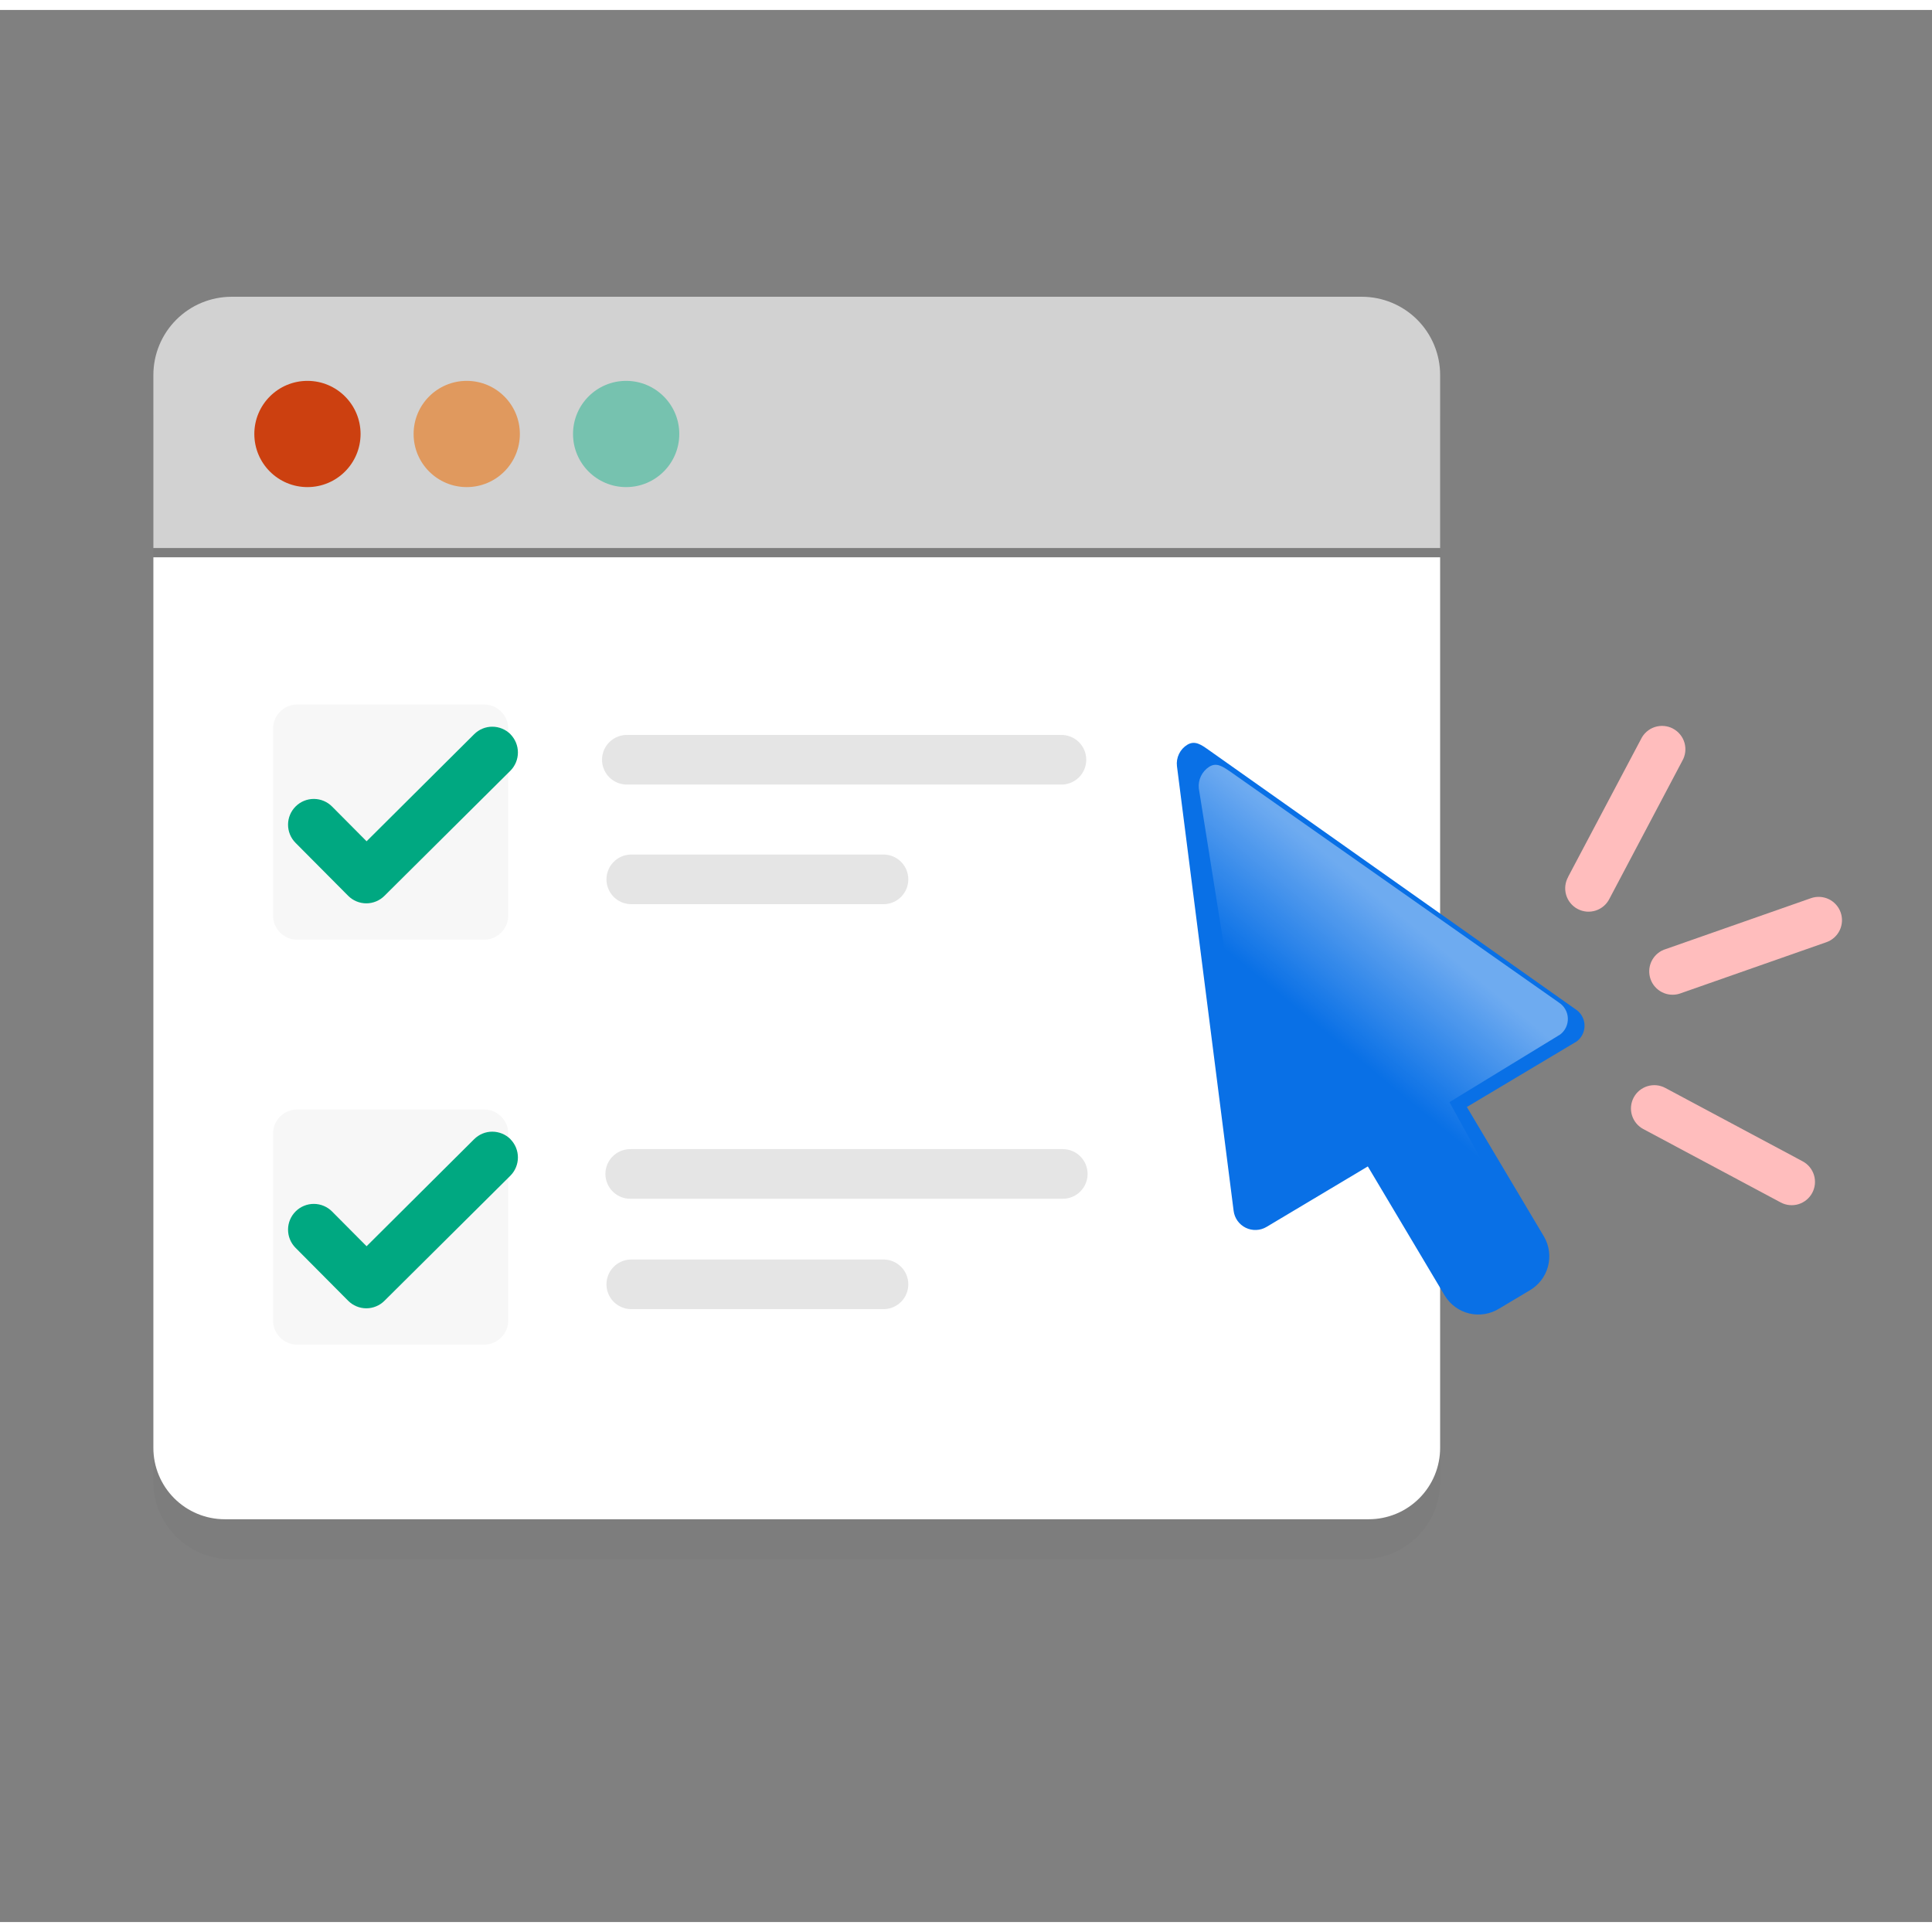<svg height="40" width="40" viewBox="0 0 97 96" fill="none" xmlns="http://www.w3.org/2000/svg">
<rect x="0" y="0" width="97" height="96" fill="#808080" stroke="none"/>
<g opacity="0.2">
<path opacity="0.2" d="M72.305 73.887C72.305 74.398 72.204 74.904 72.008 75.377C71.813 75.849 71.526 76.278 71.165 76.639C70.803 77.001 70.374 77.287 69.902 77.483C69.43 77.679 68.924 77.779 68.412 77.779H11.59C10.558 77.779 9.569 77.368 8.839 76.639C8.11 75.909 7.7 74.919 7.7 73.887V20.499C7.7 19.41 8.132 18.366 8.902 17.596C9.672 16.826 10.716 16.393 11.805 16.392H68.198C69.287 16.392 70.332 16.825 71.102 17.595C71.872 18.365 72.305 19.41 72.305 20.499V73.887Z" fill="#303336"/>
</g>
<path d="M7.7 27.481V72.193C7.7 73.143 8.078 74.055 8.75 74.727C9.422 75.399 10.334 75.777 11.284 75.777H68.72C69.191 75.777 69.657 75.684 70.092 75.504C70.527 75.324 70.922 75.06 71.255 74.727C71.588 74.394 71.852 73.999 72.032 73.564C72.212 73.129 72.305 72.663 72.305 72.193V27.481H7.7Z" fill="white"/>
<path d="M72.305 18.33C72.305 17.288 71.891 16.288 71.154 15.551C70.417 14.814 69.417 14.4 68.375 14.4H11.628C10.586 14.4 9.587 14.815 8.85 15.552C8.114 16.289 7.7 17.288 7.7 18.33V27.015H72.305V18.33Z" fill="#D2D2D2"/>
<path d="M23.433 23.956C24.907 23.956 26.101 22.762 26.101 21.289C26.101 19.816 24.907 18.622 23.433 18.622C21.96 18.622 20.766 19.816 20.766 21.289C20.766 22.762 21.96 23.956 23.433 23.956Z" fill="#E0995E"/>
<path d="M31.437 23.956C32.91 23.956 34.105 22.762 34.105 21.289C34.105 19.816 32.91 18.622 31.437 18.622C29.964 18.622 28.77 19.816 28.77 21.289C28.77 22.762 29.964 23.956 31.437 23.956Z" fill="#76C2AF"/>
<path d="M15.436 23.956C16.909 23.956 18.103 22.762 18.103 21.289C18.103 19.816 16.909 18.622 15.436 18.622C13.963 18.622 12.769 19.816 12.769 21.289C12.769 22.762 13.963 23.956 15.436 23.956Z" fill="#CC4010"/>
<path d="M24.302 34.87H14.925C14.253 34.87 13.709 35.414 13.709 36.086V45.462C13.709 46.134 14.253 46.679 14.925 46.679H24.302C24.973 46.679 25.518 46.134 25.518 45.462V36.086C25.518 35.414 24.973 34.87 24.302 34.87Z" fill="#F7F7F7"/>
<path d="M53.241 38.89H31.524C31.356 38.897 31.188 38.87 31.031 38.81C30.874 38.751 30.731 38.66 30.61 38.544C30.488 38.428 30.392 38.288 30.326 38.134C30.26 37.979 30.226 37.813 30.226 37.645C30.226 37.477 30.26 37.311 30.326 37.156C30.392 37.002 30.488 36.862 30.61 36.746C30.731 36.63 30.874 36.539 31.031 36.48C31.188 36.42 31.356 36.393 31.524 36.4H53.241C53.408 36.393 53.576 36.42 53.733 36.48C53.89 36.539 54.033 36.63 54.155 36.746C54.276 36.862 54.372 37.002 54.438 37.156C54.504 37.311 54.538 37.477 54.538 37.645C54.538 37.813 54.504 37.979 54.438 38.134C54.372 38.288 54.276 38.428 54.155 38.544C54.033 38.66 53.89 38.751 53.733 38.81C53.576 38.87 53.408 38.897 53.241 38.89Z" fill="#E5E5E5"/>
<path d="M44.408 44.895H31.644C31.323 44.882 31.019 44.745 30.796 44.513C30.573 44.281 30.449 43.971 30.449 43.65C30.449 43.328 30.573 43.019 30.796 42.787C31.019 42.555 31.323 42.418 31.644 42.405H44.408C44.73 42.418 45.033 42.555 45.256 42.787C45.479 43.019 45.603 43.328 45.603 43.65C45.603 43.971 45.479 44.281 45.256 44.513C45.033 44.745 44.73 44.882 44.408 44.895Z" fill="#E5E5E5"/>
<path d="M25.632 36.365C25.389 36.123 25.061 35.986 24.717 35.986C24.547 35.985 24.379 36.019 24.223 36.084C24.066 36.149 23.924 36.245 23.804 36.365L18.405 41.738L16.674 39.996C16.433 39.752 16.105 39.614 15.762 39.612C15.419 39.61 15.089 39.745 14.846 39.986C14.602 40.227 14.464 40.555 14.462 40.897C14.46 41.24 14.594 41.57 14.835 41.814L17.479 44.474C17.599 44.595 17.741 44.69 17.898 44.755C18.054 44.82 18.222 44.854 18.392 44.854C18.562 44.854 18.73 44.82 18.886 44.755C19.043 44.69 19.185 44.595 19.305 44.474L25.63 38.191C25.869 37.948 26.003 37.62 26.003 37.279C26.003 36.938 25.869 36.611 25.63 36.367L25.632 36.365Z" fill="#00A881"/>
<path d="M24.302 55.202H14.925C14.253 55.202 13.709 55.746 13.709 56.418V65.794C13.709 66.466 14.253 67.011 14.925 67.011H24.302C24.973 67.011 25.518 66.466 25.518 65.794V56.418C25.518 55.746 24.973 55.202 24.302 55.202Z" fill="#F7F7F7"/>
<path d="M53.359 59.686H31.642C31.312 59.686 30.995 59.555 30.761 59.321C30.527 59.087 30.396 58.77 30.396 58.44C30.396 58.109 30.527 57.792 30.761 57.559C30.995 57.325 31.312 57.194 31.642 57.194H53.359C53.69 57.194 54.007 57.325 54.24 57.559C54.474 57.792 54.605 58.109 54.605 58.44C54.605 58.77 54.474 59.087 54.24 59.321C54.007 59.555 53.69 59.686 53.359 59.686Z" fill="#E5E5E5"/>
<path d="M44.408 65.227H31.644C31.323 65.214 31.019 65.077 30.796 64.845C30.573 64.613 30.449 64.303 30.449 63.982C30.449 63.66 30.573 63.351 30.796 63.119C31.019 62.887 31.323 62.75 31.644 62.737H44.408C44.73 62.75 45.033 62.887 45.256 63.119C45.479 63.351 45.603 63.66 45.603 63.982C45.603 64.303 45.479 64.613 45.256 64.845C45.033 65.077 44.73 65.214 44.408 65.227Z" fill="#E5E5E5"/>
<path d="M25.632 56.697C25.389 56.455 25.061 56.319 24.717 56.318C24.547 56.317 24.379 56.351 24.223 56.416C24.066 56.481 23.924 56.577 23.804 56.697L18.405 62.07L16.674 60.328C16.433 60.084 16.105 59.946 15.762 59.944C15.419 59.942 15.089 60.077 14.846 60.318C14.602 60.559 14.464 60.887 14.462 61.229C14.46 61.572 14.594 61.902 14.835 62.146L17.479 64.806C17.599 64.927 17.741 65.022 17.898 65.087C18.054 65.152 18.222 65.186 18.392 65.186C18.562 65.186 18.73 65.152 18.886 65.087C19.043 65.022 19.185 64.927 19.305 64.806L25.63 58.523C25.869 58.28 26.003 57.952 26.003 57.611C26.003 57.27 25.869 56.943 25.63 56.7L25.632 56.697Z" fill="#00A881"/>
<path d="M59.617 36.888C59.435 36.998 59.288 37.159 59.195 37.351C59.102 37.543 59.066 37.758 59.092 37.969L61.937 60.294C61.96 60.475 62.027 60.647 62.133 60.795C62.24 60.944 62.381 61.063 62.545 61.143C62.709 61.223 62.891 61.261 63.073 61.253C63.255 61.246 63.433 61.193 63.59 61.099L68.675 58.063L72.549 64.567C72.686 64.788 72.865 64.979 73.076 65.13C73.287 65.281 73.526 65.389 73.778 65.448C74.031 65.506 74.293 65.515 74.549 65.472C74.805 65.43 75.05 65.337 75.27 65.2L76.786 64.295C77.242 64.036 77.576 63.607 77.715 63.102C77.854 62.596 77.787 62.057 77.529 61.601L73.647 55.079L79.16 51.788C79.29 51.692 79.393 51.565 79.462 51.419C79.53 51.274 79.562 51.113 79.554 50.953C79.547 50.792 79.5 50.635 79.417 50.497C79.335 50.358 79.22 50.242 79.082 50.158L60.672 37.145C60.317 36.894 59.997 36.664 59.617 36.888Z" fill="#0970E6"/>
<path opacity="0.41" d="M60.705 38.001C60.528 38.116 60.385 38.279 60.294 38.47C60.203 38.661 60.166 38.874 60.189 39.085L63.204 58.002C63.223 58.175 63.286 58.341 63.387 58.483C63.489 58.626 63.625 58.739 63.784 58.813C63.945 58.885 64.122 58.915 64.298 58.9C64.475 58.885 64.644 58.826 64.791 58.729L68.488 56.182L72.165 62.419C72.681 63.298 73.324 64.255 74.252 63.656L75.728 62.71C76.656 62.111 75.951 60.549 75.433 59.669L72.774 54.835L78.334 51.438C78.458 51.343 78.558 51.219 78.625 51.077C78.691 50.936 78.723 50.78 78.717 50.624C78.712 50.467 78.668 50.314 78.591 50.178C78.514 50.042 78.406 49.926 78.275 49.84L61.726 38.212C61.376 37.978 61.068 37.767 60.705 38.001Z" fill="url(#paint0_linear_13149_985)"/>
<path d="M78.73 43.526L82.388 36.612C82.456 36.47 82.552 36.342 82.671 36.238C82.789 36.133 82.927 36.054 83.077 36.004C83.227 35.955 83.385 35.936 83.543 35.949C83.7 35.962 83.853 36.006 83.993 36.08C84.132 36.154 84.256 36.255 84.355 36.377C84.455 36.499 84.529 36.641 84.573 36.792C84.616 36.944 84.629 37.103 84.61 37.26C84.591 37.416 84.54 37.568 84.461 37.704L80.807 44.62C80.738 44.76 80.641 44.885 80.522 44.988C80.404 45.09 80.266 45.168 80.117 45.216C79.968 45.264 79.811 45.282 79.655 45.269C79.499 45.255 79.347 45.21 79.209 45.137C79.07 45.064 78.948 44.964 78.849 44.843C78.749 44.722 78.676 44.582 78.631 44.431C78.587 44.281 78.574 44.124 78.591 43.968C78.609 43.812 78.658 43.662 78.734 43.526H78.73Z" fill="#FFBDBD"/>
<path d="M83.543 47.182L90.922 44.595C91.067 44.544 91.221 44.522 91.374 44.531C91.528 44.539 91.678 44.578 91.817 44.644C91.956 44.711 92.08 44.804 92.182 44.919C92.285 45.033 92.364 45.167 92.415 45.312C92.466 45.457 92.488 45.611 92.479 45.764C92.471 45.918 92.432 46.068 92.366 46.207C92.299 46.345 92.206 46.469 92.091 46.572C91.977 46.675 91.843 46.754 91.698 46.805L84.319 49.392C84.029 49.48 83.717 49.454 83.447 49.317C83.177 49.181 82.969 48.946 82.869 48.66C82.769 48.375 82.782 48.062 82.907 47.786C83.033 47.511 83.259 47.294 83.54 47.182H83.543Z" fill="#FFBDBD"/>
<path d="M83.606 54.12L90.505 57.806C90.779 57.952 90.984 58.201 91.075 58.498C91.165 58.795 91.134 59.115 90.988 59.389C90.842 59.663 90.593 59.868 90.296 59.959C89.999 60.049 89.679 60.018 89.405 59.872L82.506 56.187C82.37 56.114 82.25 56.016 82.152 55.897C82.055 55.779 81.981 55.642 81.936 55.495C81.892 55.348 81.876 55.193 81.891 55.04C81.906 54.887 81.951 54.739 82.023 54.603C82.095 54.468 82.194 54.347 82.312 54.25C82.431 54.152 82.568 54.079 82.715 54.034C82.862 53.989 83.016 53.974 83.169 53.988C83.322 54.003 83.471 54.048 83.606 54.12Z" fill="#FFBDBD"/>
<defs>
<linearGradient id="paint0_linear_13149_985" x1="67.522" y1="52.116" x2="71.898" y2="46.796" gradientUnits="userSpaceOnUse">
<stop stop-color="white" stop-opacity="0"/>
<stop offset="1" stop-color="white"/>
</linearGradient>
</defs>
</svg>
